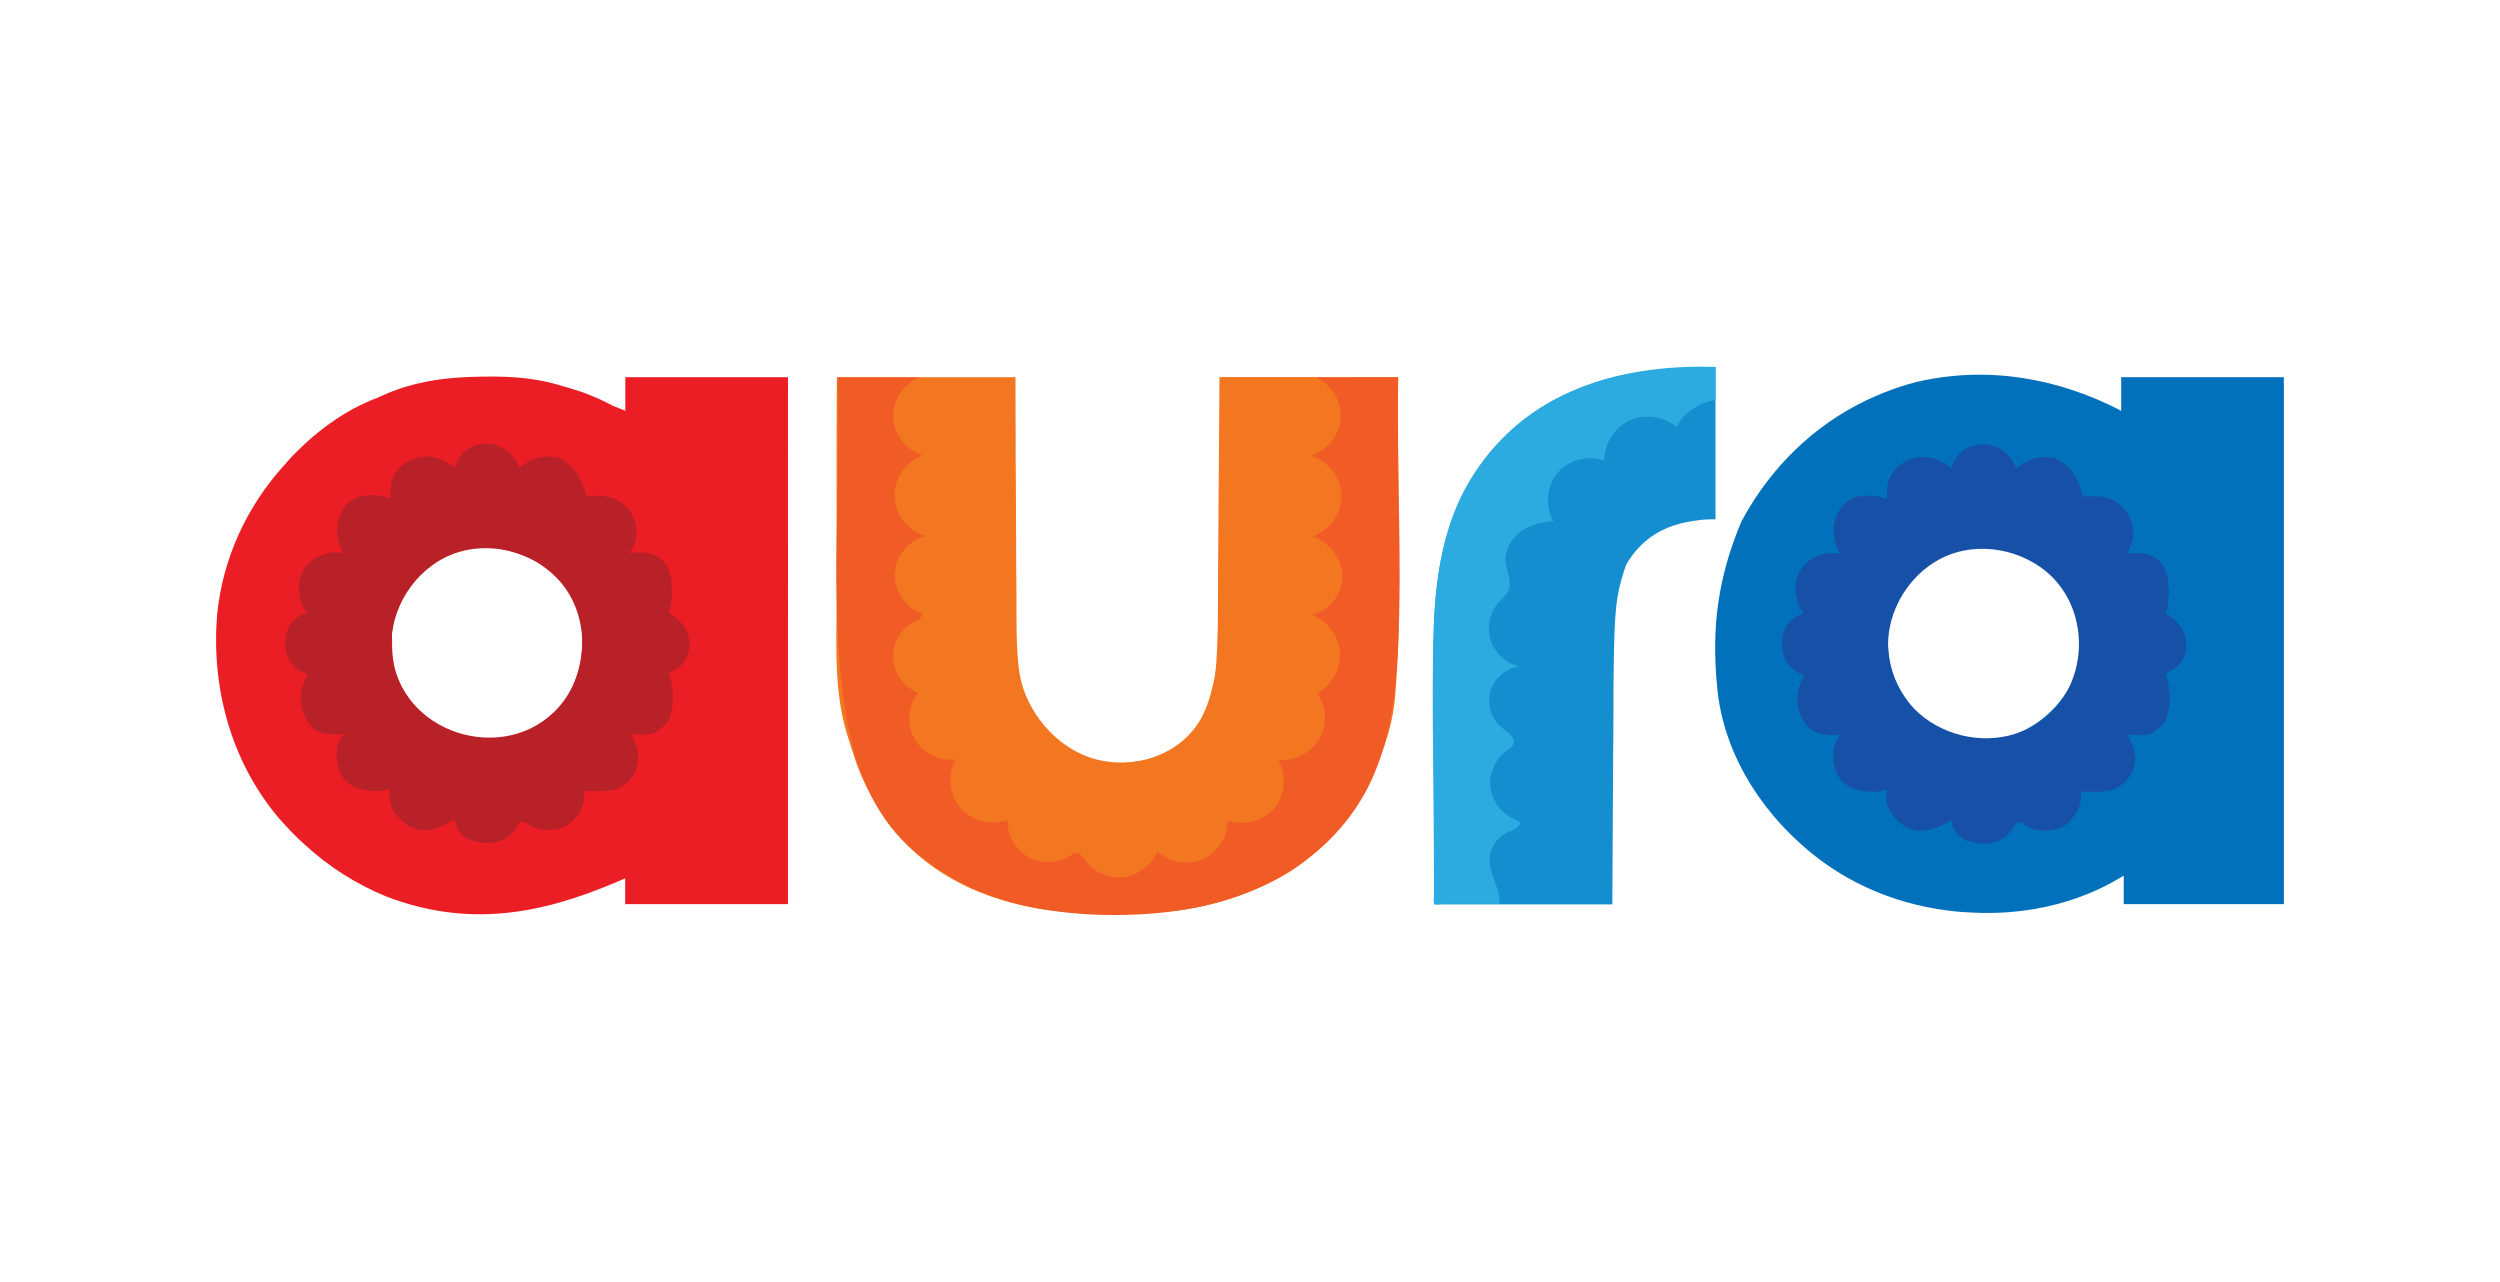 <svg xmlns="http://www.w3.org/2000/svg" id="Layer_1" viewBox="0 0 158 81"><defs><style> .cls-1 { fill: #0171bc; } .cls-2 { fill: #b92128; } .cls-3 { fill: #ec1e25; } .cls-4 { fill: #2cabe1; } .cls-5 { fill: #f15b25; } .cls-6 { fill: #158ecf; } .cls-7 { fill: #1751a7; } .cls-8 { fill: #f37621; } </style></defs><path class="cls-3" d="M39.52,23.84v2.12c-.28-.11-.55-.22-.82-.33-.93-.5-1.85-.86-2.86-1.15-.19-.05-.38-.1-.56-.16-1.84-.53-3.58-.56-5.48-.5-1.88.06-3.67.33-5.41,1.08q-.27.12-.54.24c-2.09.78-3.95,2.18-5.48,3.8-.14.15-.27.3-.4.45-2.39,2.64-3.9,5.91-4.25,9.47-.37,4.61.87,9.22,3.86,12.8.13.14.25.28.38.42.31.35.63.68.97,1,.12.1.23.21.34.31,1.51,1.39,3.23,2.48,5.12,3.26,5.16,1.98,9.73,1.17,14.66-.94.16-.07.31-.13.46-.2v1.63h10.29V23.84h-10.29ZM24.77,40.32c-.01-1.78.77-2.91,1.94-4.19,2.06-1.96,4.78-1.92,7.18-.64,1.41.88,2.39,2.09,2.85,3.7.21,2.04-.07,3.86-1.37,5.52-1.13,1.14-2.59,2.02-4.22,2.11-1.89,0-3.29-.51-4.65-1.82-1.22-1.37-1.71-2.5-1.72-4.3,0-.13,0-.25,0-.38Z"></path><path class="cls-1" d="M134.06,23.84v2.12c-4.01-2.08-8.47-2.86-12.93-1.82-.2.06-.39.11-.59.16-1.23.37-2.73.96-4.31,1.95-3.45,2.18-5.3,5.08-6.18,6.72-1.48,3.54-1.9,6.7-1.52,10.52.56,5.74,4.7,9.31,5.27,9.84,4.4,4,9.47,4.29,10.93,4.35,1.2.05,4.92.16,8.71-1.89.33-.18.59-.34.78-.45v1.8h10.12V23.84h-10.29ZM125.88,46.75c-1.84.03-3.15-.29-4.56-1.52-1.42-1.56-2.05-2.96-2.01-5.09.14-1.72.92-3.11,2.23-4.22,2.43-1.8,5.14-1.7,7.62,0,1.28,1.08,2.08,2.23,2.29,3.92.14,2-.18,3.22-1.47,4.74-1.1,1.21-2.46,2-4.09,2.17Z"></path><path class="cls-8" d="M52.91,23.84h11.27c0,1.3,0,2.61.01,3.95,0,.83,0,1.66.01,2.49,0,1.31.02,2.63.02,3.94,0,1.06,0,2.12.02,3.18,0,.4,0,.81,0,1.21,0,1.59.03,3.21.26,4.29.43,1.98,2.08,4.24,4.49,5.01,1.92.61,3.62.05,3.9-.05.39-.14,1.39-.5,2.27-1.44.98-1.03,1.26-2.17,1.5-3.13.22-.88.25-1.78.3-3.56.02-.62,0-.69.02-2.98,0-.12,0-1.04.02-2.88,0-1.4.02-2.79.03-4.19.01-1.95.03-3.9.04-5.85h11.27q.03,4.52.03,6.48c0,1.32,0,2.65.02,3.97,0,1.07.01,2.14.01,3.21,0,.4,0,.81,0,1.21.02,1.97-.16,4.81-.28,5.81-.35,2.97-2.45,7.98-6.71,10.64,0,0-2.56,1.64-6.11,2.26-.55.1-1.11.17-1.67.22-.51.02-1.03.03-1.54.03-.14,0-.28,0-.43,0-.3,0-.6,0-.89,0-.45,0-.9,0-1.35,0-1.51,0-2.96-.03-4.44-.36-.13-.03-.25-.05-.38-.08-3.55-.79-6.81-2.64-8.83-5.74-.7-1.11-1.32-2.24-1.73-3.49-.03-.1-.07-.2-.1-.3-.11-.34-.22-.69-.33-1.04-.03-.11-.07-.21-.1-.32-.77-2.59-.66-5.28-.64-7.95,0-.42,0-.84,0-1.26,0-.99,0-1.98,0-2.97,0-1.24,0-2.48,0-3.72,0-2.2,0-4.41.02-6.61Z"></path><path class="cls-2" d="M43.4,39.86c-.19-.4-.48-.68-.72-.86-.13-.1-.26-.2-.39-.3.05-.17.11-.39.14-.65.02-.17.06-.47.04-.82-.03-.62-.06-1.18-.46-1.66-.06-.07-.37-.43-.89-.58-.35-.1-.72-.08-.99-.07-.12,0-.22.02-.29.02.06-.11.11-.21.16-.32.1-.21.27-.64.22-1.18-.08-.91-.73-1.7-1.46-1.96-.51-.18-1.19-.17-1.38-.15-.11,0-.22.01-.32.02q-.07-.22-.13-.44c-.35-.98-.72-1.53-1.66-2.01-.8-.1-1.26-.07-1.96.33-.17.11-.33.22-.49.33-.06-.17-.33-.91-1.1-1.29-.73-.36-1.64-.29-2.27.19-.32.24-.5.54-.59.73q-.06.19-.12.38c-.72-.65-1.69-.89-2.54-.6-.58.2-1.18.68-1.38,1.24-.13.36-.16.85-.16,1.03,0,.1,0,.2,0,.29-.62-.31-1.28-.28-1.96-.16-.19.07-.51.22-.8.53-.63.66-.6,1.51-.6,1.72,0,.23.05.62.26,1.07.05.09.1.18.16.27-.17-.04-.43-.07-.74-.04-.13.01-1.23.14-1.8,1.12-.43.73-.27,1.48-.23,1.69.06.29.16.51.23.66.08.11.16.22.24.33-.18.04-.46.14-.73.37-.59.49-.65,1.2-.66,1.38-.06.69.22,1.3.54,1.63.21.22.43.35.57.42.1.04.19.08.29.11q-.16.35-.33.82c-.07.26-.15.69-.05,1.18.03.14.26,1.25,1.11,1.61.35.15.79.18,1.03.17.18,0,.35-.01.52-.02-.08.11-.19.28-.28.49,0,0-.05.12-.09.25-.08.25-.16,1.1.22,1.83.48.92,1.67,1.09,2.6,1.03.17-.06.33-.11.49-.16-.07.03-.02.69,0,.79.1.8.99,1.63,1.75,1.8.74.17,1.45-.14,2.09-.49q.12-.07.25-.14c.08.37.17.69.41.93.08.09.2.18.41.28,1.31.63,2.36,0,2.36,0,.54-.32.8-.8.91-1.05,0,0,.33,0,.33,0,.92.65,1.42.52,2.07.44.65-.07,1.09-.63,1.23-.81.36-.46.45-.93.48-1.14,0-.15-.02-.3-.03-.45.1,0,.24,0,.41.01.71,0,1.18.01,1.57-.11.53-.17,1.04-.61,1.29-1.18.5-1.15-.29-2.26-.33-2.32.24.01.48.02.72.03.16,0,.33,0,.38,0,.2,0,.63-.09,1.31-.85.11-.31.23-.73.26-1.26,0,0,.05-.75-.14-1.41-.02-.08-.04-.14-.04-.14,0-.03-.02-.07-.04-.13-.04-.13.34-.3.49-.38.38-.22.55-.59.65-.8.34-.75,0-1.53-.03-1.58ZM35.33,44.67c-3.34,3.8-10.22,1.75-10.58-3.6-.17-2.53,1.44-5.08,3.79-6.02s5.27-.2,6.9,1.74c1.86,2.23,1.8,5.71-.11,7.88Z"></path><path class="cls-6" d="M108.42,23.19v9.63c-.31,0-.77,0-1.32.09-.69.11-1.82.3-2.9,1.13-.36.28-.94.79-1.43,1.66-.07.2-.19.54-.31.98-.39,1.41-.45,2.57-.49,7.02,0,.5,0,.99,0,1.17,0,1.02-.01,2.03-.02,3.05,0,1.23-.02,2.45-.02,3.68-.01,1.85-.02,3.7-.03,5.56h-11.27q-.02-4.83-.02-7.23c0-1.29,0-2.59-.01-3.88,0-1.02,0-2.05,0-3.07,0-.54,0-1.08,0-1.62-.03-4.75.55-9.24,3.81-12.93.13-.17.26-.34.39-.51,2.53-2.77,6.37-4.27,10.06-4.55.2-.02.4-.04.61-.05,1-.08,1.97-.11,2.98-.11Z"></path><path class="cls-5" d="M52.91,23.85h5.21c-1.01.38-1.72,1.45-1.67,2.53.04,1.08.83,2.09,1.86,2.39-1.06.38-1.82,1.49-1.78,2.61s.85,2.18,1.94,2.5c-1.06.27-1.89,1.29-1.93,2.38-.04,1.1.71,2.18,1.75,2.52.04.23-.24.38-.45.48-.87.41-1.45,1.36-1.41,2.32.04.96.69,1.86,1.59,2.2-.64.81-.74,2.01-.23,2.91s1.59,1.44,2.61,1.3c-.54.95-.42,2.24.29,3.07.71.83,1.96,1.15,2.99.76-.04.93.47,1.85,1.27,2.32.8.47,1.86.45,2.64-.04.15-.09.3-.2.48-.19.22.02.36.24.49.43.54.77,1.52,1.21,2.45,1.1.93-.11,1.78-.76,2.13-1.63.75.7,1.93.91,2.88.49.94-.41,1.59-1.42,1.58-2.45,1.02.38,2.25.04,2.95-.79.69-.83.79-2.11.24-3.04,1.02.1,2.07-.43,2.59-1.32s.47-2.06-.12-2.9c.92-.5,1.5-1.57,1.42-2.61-.08-1.04-.82-2.01-1.81-2.35,1.11-.19,1.97-1.27,1.97-2.4,0-1.12-.82-2.18-1.89-2.53,1.08-.36,1.86-1.47,1.83-2.61-.03-1.14-.86-2.21-1.96-2.51,1.04-.29,1.85-1.27,1.92-2.35.07-1.08-.6-2.16-1.59-2.58,1.74,0,3.48,0,5.22-.01-.13,5.72.27,11.44-.02,17.15-.16,3.05-.54,6.18-1.96,8.89-1.29,2.46-3.4,4.45-5.86,5.75-3.08,1.63-6.62,2.19-10.1,2.19-3.06,0-6.18-.44-8.99-1.7-1.33-.6-2.54-1.41-3.66-2.34-1.12-.93-2.01-2.12-2.68-3.41-.12-.23-.23-.47-.34-.71-.89-2-1.31-4.18-1.55-6.35-.73-6.45-.04-12.98-.28-19.46,0,0,0,0,0,0Z"></path><path class="cls-4" d="M94.74,56.64c-.1-.73-.56-1.42-.6-2.17-.04-.85.54-1.7,1.35-1.96.3-.1.73-.4.49-.61-.04-.04-.1-.06-.15-.08-.85-.3-1.5-1.1-1.63-2s.29-1.84,1.02-2.37c.17-.12.36-.23.43-.43.14-.4-.34-.72-.68-.98-.69-.52-1.01-1.48-.79-2.31s.98-1.5,1.84-1.61c-.84-.19-1.55-.84-1.81-1.65s-.06-1.76.5-2.4c.22-.25.51-.47.63-.78.22-.55-.12-1.16-.18-1.76-.07-.74.34-1.47.93-1.92s1.35-.63,2.09-.67c-.55-.94-.44-2.21.25-3.04s1.93-1.16,2.95-.79c0-1.05.64-2.08,1.6-2.53s2.16-.28,2.96.4c.5-.91,1.45-1.56,2.48-1.69v-2.1c-4.1-.14-8.37.63-11.7,3.01-2.02,1.44-3.64,3.45-4.63,5.73-1.33,3.08-1.49,6.51-1.53,9.86-.03,2.66,0,5.31.04,7.97.02,1.33.03,2.67.03,4,0,.67,0,1.33,0,2,0,.33,0,.67-.01,1,0,.1-.05.31.04.37s.4,0,.5,0h3.59c.03-.17.02-.34,0-.51Z"></path><path class="cls-7" d="M137.99,39.9c-.19-.4-.48-.68-.72-.86-.13-.1-.26-.2-.39-.3.05-.17.11-.39.14-.65.02-.17.06-.47.04-.82-.03-.62-.06-1.18-.46-1.66-.06-.07-.37-.43-.89-.58-.35-.1-.72-.08-.99-.07-.12,0-.22.02-.29.02.06-.11.11-.21.16-.32.1-.21.27-.64.22-1.18-.08-.91-.73-1.7-1.46-1.96-.51-.18-1.19-.17-1.38-.15-.11,0-.22.01-.32.02q-.07-.22-.13-.44c-.35-.98-.72-1.53-1.66-2.01-.8-.1-1.26-.07-1.96.33-.17.11-.33.22-.49.33-.06-.17-.33-.91-1.1-1.29-.73-.36-1.64-.29-2.27.19-.32.24-.5.54-.59.73q-.06.19-.12.38c-.72-.65-1.69-.89-2.54-.6-.58.2-1.18.68-1.38,1.24-.13.36-.16.85-.16,1.03,0,.1,0,.2,0,.29-.62-.31-1.28-.28-1.96-.16-.19.07-.51.22-.8.53-.63.66-.6,1.51-.6,1.72,0,.23.05.62.26,1.07.05.09.1.18.16.27-.17-.04-.43-.07-.74-.04-.13.01-1.23.14-1.8,1.12-.43.73-.27,1.48-.23,1.69.06.29.16.51.23.66.08.11.16.22.24.33-.18.04-.46.14-.73.37-.59.49-.65,1.2-.66,1.38-.06.69.22,1.3.54,1.63.21.22.43.35.57.42.1.04.19.08.29.11q-.16.35-.33.82c-.07.26-.15.69-.05,1.18.03.14.26,1.25,1.11,1.61.35.15.79.18,1.03.17.18,0,.35-.01.52-.02-.08.11-.19.28-.28.49,0,0-.05.12-.09.25-.08.25-.16,1.1.22,1.83.48.92,1.67,1.09,2.6,1.03.17-.06.33-.11.49-.16-.07.03-.02.69,0,.79.1.8.99,1.63,1.75,1.8.74.17,1.45-.14,2.09-.49q.12-.07.25-.14c.08.37.17.69.41.93.08.09.2.18.41.28,1.31.63,2.36,0,2.36,0,.54-.32.8-.8.91-1.05,0,0,.33,0,.33,0,.92.65,1.42.52,2.07.44.65-.07,1.09-.63,1.23-.81.36-.46.45-.93.48-1.14,0-.15-.02-.3-.03-.45.1,0,.24,0,.41.01.71,0,1.18.01,1.57-.11.53-.17,1.04-.61,1.29-1.18.5-1.15-.29-2.26-.33-2.32.24.01.48.02.72.03.16,0,.33,0,.38,0,.2,0,.63-.09,1.31-.85.11-.31.23-.73.26-1.26,0,0,.05-.75-.14-1.41-.02-.08-.04-.14-.04-.14,0-.03-.02-.07-.04-.13-.04-.13.34-.3.49-.38.38-.22.55-.59.65-.8.34-.75,0-1.53-.03-1.58ZM129.92,44.71c-3.34,3.8-10.22,1.75-10.58-3.6-.17-2.53,1.44-5.08,3.79-6.02s5.27-.2,6.9,1.74c1.86,2.23,1.8,5.71-.11,7.88Z"></path></svg>